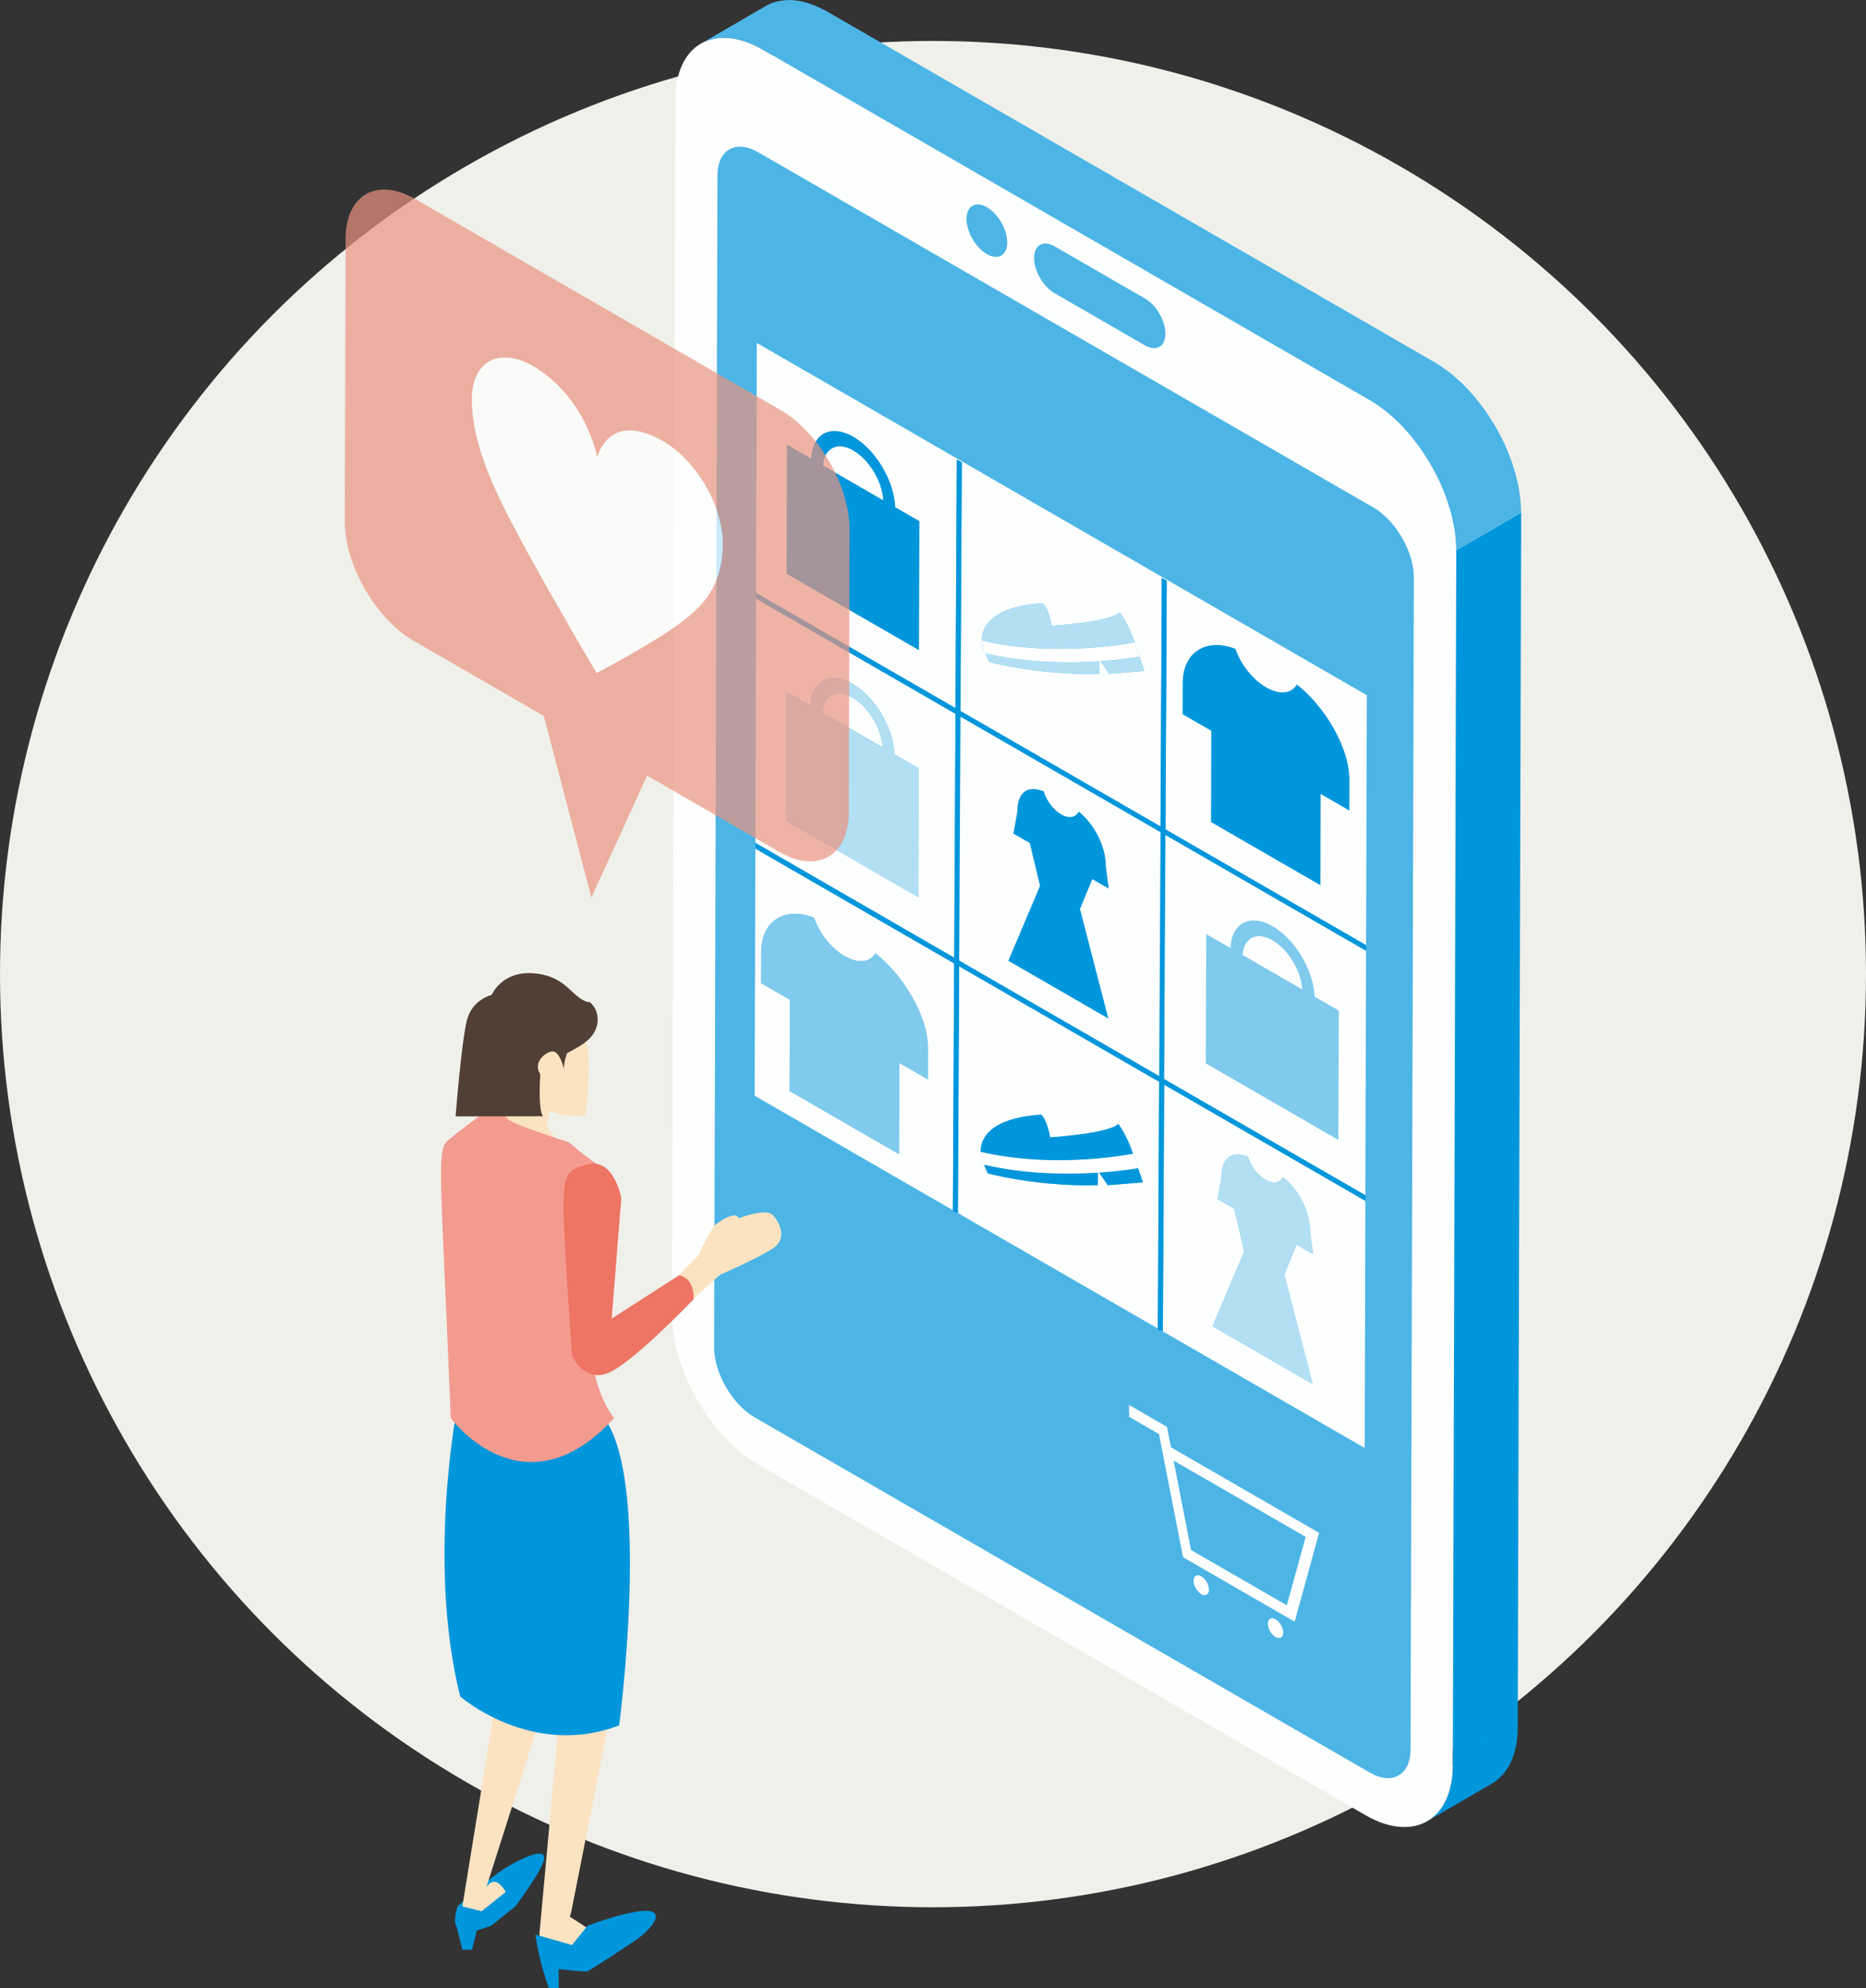 <?xml version="1.0" encoding="UTF-8"?>
<svg id="_レイヤー_2" data-name="レイヤー_2" xmlns="http://www.w3.org/2000/svg" viewBox="0 0 500 532.68">
  <rect x="0" y="0" width="500" height="532.68" fill="#333333" stroke="none"/>
  <defs>
    <style>
      .cls-1 {
        fill: #ee7463;
      }

      .cls-2 {
        fill: #f0f0eb;
      }

      .cls-3 {
        fill: #f39b8f;
      }

      .cls-4 {
        fill: #fbe3c2;
      }

      .cls-5 {
        isolation: isolate;
      }

      .cls-6 {
        fill: #fff;
      }

      .cls-7 {
        fill: #4f3f34;
      }

      .cls-8 {
        fill: #80caed;
      }

      .cls-9 {
        fill: #b2dff4;
      }

      .cls-10 {
        opacity: .7;
      }

      .cls-11 {
        fill: #fdfffe;
      }

      .cls-12 {
        fill: #0096dc;
      }

      .cls-13 {
        fill: #4cb5e6;
      }

      .cls-14 {
        fill: #e9937f;
      }
    </style>
  </defs>
  <g id="_文字" data-name="文字">
    <g>
      <g>
        <g>
          <path d="M128.03,142.85c.99,0,3.89.06,4.7-.06.25-.06.74-.12,1.05-.12.8,0,2.53,1.98,2.53,2.66,0,.43-.37.87-.68,1.17-.62.74-1.11,1.55-1.61,2.35-2.78,4.45-5.69,8.84-9.09,12.8-.37.37-.56.74-.56,1.3,0,.74.43,1.24.99,1.61,3.83,2.35,7.97,5.56,11.31,8.59.8.74,4.7,4.2,4.7,5.01,0,.87-1.48,2.53-2.41,2.53-.49,0-.8-.43-1.11-.8-1.36-1.79-5.56-5.69-7.36-7.23-2.47-2.1-5.13-4.02-7.85-5.87-.43-.31-.74-.49-1.24-.49-.8,0-1.3.62-2.29,1.61-4.33,4.14-10.69,8.34-16.01,11.13-.49.25-1.48.87-2.04.87-.87,0-2.47-1.55-2.47-2.35,0-.68.87-.99,1.61-1.3,12.05-5.25,22.56-15.7,29.42-26.7.31-.49,1.17-1.73,1.17-2.35,0-1.11-1.48-.93-2.72-.93h-15.39c-2.41,0-4.88.12-7.36.12-1.3,0-1.36-.62-1.36-1.79s.06-1.85,1.3-1.85c2.47,0,4.95.12,7.42.12h15.33Z"/>
          <path d="M197.28,143.59c1.55,0,3.03-.06,4.51-.06,2.91,0,3.52.68,3.52,3.03,0,1.61-.06,3.15-.06,4.76v20.95c0,2.16.12,4.27.12,6.37,0,1.36-.37,1.67-2.23,1.67s-1.67-.68-1.67-2.35c0-1.85-.93-1.85-2.66-1.85h-26.46c-1.73,0-2.66,0-2.66,1.85,0,1.67.19,2.35-1.67,2.35s-2.23-.31-2.23-1.67c0-2.1.12-4.2.12-6.37v-20.95c0-1.55-.06-3.09-.06-4.7,0-2.35.49-3.09,3.46-3.09,1.55,0,3.09.06,4.57.06h23.37ZM171.26,146.99c-.93,0-1.73.74-1.73,1.73v22.25c0,.99.8,1.73,1.73,1.73h28.68c.99,0,1.73-.74,1.73-1.73v-22.25c0-.99-.68-1.73-1.73-1.73h-28.68Z"/>
          <path d="M266.2,157.43c2.41,0,4.82-.12,7.23-.12,1.42,0,1.55.43,1.55,1.98,0,1.11-.06,1.85-1.3,1.85-2.53,0-5.01-.12-7.48-.12h-28.31c-2.47,0-4.95.12-7.42.12-1.3,0-1.36-.68-1.36-1.85,0-1.55.12-1.98,1.55-1.98,2.29,0,4.82.12,7.23.12h28.31Z"/>
          <path d="M313.15,147.98c1.79,0,1.79-2.1,1.79-2.16.19-1.67.62-8.22.62-9.89,0-.43.06-.74.56-.74.37,0,3.59.87,4.02.99.25.12.37.43.37.74,0,.37-.19.62-.49.8-.37.25-.56.31-.68.56-.12.25-.12.74-.25,1.85-.19,2.04-.37,4.08-.62,6.06v.43c0,.68.49,1.3,1.17,1.3l9.27-.12c.99,0,3.83,0,4.64-.06.31-.06.68-.12,1.05-.12.87,0,2.29,1.36,2.29,2.29,0,.56-.37,4.02-.43,4.88-.49,4.95-1.05,9.89-2.04,14.71-.62,2.97-1.61,7.6-4.08,9.52-2.16,1.61-5.69,2.04-8.34,2.04-.8,0-1.05-.12-1.67-.99-.37-.49-.87-1.3-.87-1.98,0-.56.37-.8.93-.8.74,0,1.67.12,2.97.12,5.19,0,6.68-2.41,7.97-10.32.49-2.91,1.61-11.81,1.61-14.53,0-1.42-.56-1.36-4.02-1.36l-9.64.06c-1.05,0-1.55.74-1.73,1.73-1.36,7.91-4.45,15.52-9.33,21.94-1.11,1.48-7.11,8.47-8.72,8.47-.74,0-2.29-1.42-2.29-2.1,0-.43.31-.68.62-.87,6.8-5.13,11.87-13.1,14.53-21.14.43-1.36,1.61-5.5,1.61-6.8,0-.68-.56-1.17-1.17-1.17l-11,.12c-1.79,0-5.07.19-5.81.19-.99,0-1.24-.56-1.24-1.92,0-1.17.19-1.73,1.24-1.73,1.92,0,3.89.06,5.81.06l11.37-.06ZM338.43,142.17c0,.68-1.55,1.92-2.29,1.92-.49,0-.68-.37-.87-.74-1.11-1.61-2.6-3.52-3.89-5.01-.19-.25-.49-.56-.49-.8,0-.56,1.42-1.79,2.16-1.79s5.38,5.87,5.38,6.43ZM341.58,134.99c.43.49,2.47,2.97,2.47,3.46,0,.68-1.48,1.92-2.29,1.92-.43,0-.62-.37-.87-.68-1.24-1.79-2.47-3.4-3.89-5.07-.12-.19-.43-.49-.43-.8,0-.56,1.42-1.73,2.16-1.73.56,0,2.41,2.41,2.84,2.91Z"/>
          <path d="M408.1,152.92c0,.8-3.03,3.71-3.77,4.45-4.02,4.08-9.89,8.96-14.59,12.3-5.62,4.02-11.68,7.48-18.05,10.26-1.55.68-1.55.74-2.1,1.92-.12.25-.43.43-.74.43-.62,0-.93-.74-1.36-1.67-.25-.43-1.17-2.1-1.17-2.47,0-.49.93-.68,1.55-.87,7.85-2.29,17.86-8.53,24.29-13.72,3.89-3.09,10.32-9.02,13.41-12.86.19-.31.56-.68.93-.68.87,0,1.61,2.41,1.61,2.91ZM369.84,139.82c2.04,1.42,4.08,2.84,6.06,4.27,1.42,1.05,3.03,2.1,3.03,2.78,0,.87-1.17,2.41-2.16,2.41-.56,0-2.1-1.3-2.66-1.73-2.16-1.67-4.33-3.4-6.68-4.88-.37-.25-.8-.49-.8-.99s1.05-2.29,2.04-2.29c.49,0,.8.25,1.17.43Z"/>
        </g>
        <g>
          <path d="M183.33,240.92c3.24,0,5.44-1.56,5.44-4.48,0-1.65-.64-2.8-2.29-3.69-1.65-.89-4.9-1.43-6.96-2.42-2.04-.99-3.24-2.54-3.24-5.15,0-3.82,2.83-6.11,7.12-6.11,2.1,0,4.52.57,6.26,1.65v2.1c-1.88-1.34-4.29-1.94-6.3-1.94-3.12,0-5.18,1.46-5.18,4.17,0,1.81.83,2.93,2.61,3.72,1.81.83,5.12,1.37,7.06,2.48,1.91,1.11,2.86,2.7,2.86,5.06,0,4.04-2.96,6.42-7.38,6.42-2.29,0-4.96-.67-6.93-2.04v-2.16c2,1.65,4.74,2.38,6.93,2.38Z"/>
          <path d="M199.27,219.39h1.94v21.24h11.42v1.78h-13.36v-23.02Z"/>
          <path d="M217.87,230.9c0-6.61,4.99-11.83,11.61-11.83s11.57,5.22,11.57,11.83-4.96,11.83-11.57,11.83-11.61-5.21-11.61-11.83ZM239.11,230.9c0-5.56-4.07-10.02-9.64-10.02s-9.67,4.45-9.67,10.02,4.07,10.02,9.67,10.02,9.64-4.45,9.64-10.02Z"/>
          <path d="M260.56,231.38h7.79v9.06c-2,1.4-4.83,2.29-7.76,2.29-7.03,0-11.96-5.09-11.96-11.8s4.83-11.86,12.12-11.86c2.8,0,5.12.76,6.93,1.88v2.13c-1.84-1.3-4.26-2.19-6.96-2.19-6.14,0-10.14,4.39-10.14,10.02s3.91,10.05,10.14,10.05c2.16,0,4.2-.6,5.69-1.49v-6.33h-5.85v-1.75Z"/>
          <path d="M284.86,219.39h2l9.54,23.02h-2.1l-2.86-6.9h-11.29l-2.83,6.9h-2l9.54-23.02ZM290.75,233.79l-1.91-4.8c-.99-2.45-2.13-5.37-2.96-7.5h-.06c-.83,2.13-1.94,5.02-2.99,7.54l-1.97,4.77h9.89Z"/>
          <path d="M304.04,219.39h1.84l10.53,13.99c1.43,1.91,2.89,3.91,4.32,5.88h.06c-.03-2.29-.03-4.74-.03-7.12v-12.75h1.88v23.02h-1.84l-10.49-13.99c-1.43-1.91-2.93-3.91-4.36-5.88h-.06c.03,2.16.06,4.58.06,6.9v12.97h-1.91v-23.02Z"/>
        </g>
      </g>
      <circle class="cls-2" cx="250" cy="260.97" r="250"/>
      <g>
        <g>
          <g>
            <path class="cls-12" d="M403.91,473.81c.32-.5.62-1.04.89-1.61.05-.11.09-.23.14-.35.21-.47.4-.96.58-1.47.07-.21.13-.42.2-.64.14-.46.26-.93.37-1.41.05-.23.1-.45.15-.69.02-.13.06-.25.08-.39.06-.38.1-.79.15-1.18.03-.25.07-.5.09-.76.07-.8.12-1.62.12-2.48l-17.39,10.11c0,.86-.05,1.68-.12,2.48-.02.26-.06.5-.09.76-.06.53-.14,1.06-.23,1.57-.04.23-.1.46-.15.69-.11.49-.23.96-.37,1.41-.06.21-.13.43-.2.64-.17.51-.37,1-.58,1.47-.05.11-.09.23-.14.35-.27.57-.57,1.1-.89,1.61-.09.14-.18.26-.27.39-.25.36-.51.71-.79,1.03-.13.15-.26.29-.39.43-.28.3-.56.57-.86.83-.13.11-.25.23-.39.34-.43.35-.88.67-1.36.95l17.39-10.11c.48-.28.93-.6,1.36-.95.13-.11.26-.22.39-.34.3-.26.59-.54.86-.83.13-.14.26-.28.39-.43.28-.33.54-.67.79-1.03.09-.13.19-.25.27-.39Z"/>
            <g>
              <path class="cls-11" d="M366.95,107.14c12.83,7.41,23.3,25.54,23.26,40.29l-.92,325.53c-.04,14.75-10.58,20.75-23.41,13.34l-162.57-93.86c-12.83-7.41-23.3-25.54-23.26-40.29l.92-325.53c.04-14.75,10.58-20.75,23.41-13.34l162.57,93.86ZM377.96,468.68l.89-313.94c.02-6.88-4.85-15.31-10.83-18.77L203.15,40.78c-5.98-3.45-10.88-.66-10.89,6.22l-.89,313.94c-.02,6.87,4.85,15.31,10.82,18.76l164.87,95.19c5.99,3.46,10.89.65,10.91-6.21M282.57,65.99c-3-1.73-5.47-.34-5.48,3.11,0,3.45,2.44,7.68,5.44,9.42l24.27,14.01c3,1.73,5.46.34,5.47-3.12,0-3.45-2.43-7.68-5.43-9.41l-24.27-14.01M264.46,55.53c-3.01-1.74-5.46-.35-5.47,3.12,0,3.46,2.42,7.67,5.43,9.41,3.01,1.74,5.46.35,5.47-3.12,0-3.46-2.42-7.67-5.43-9.41"/>
              <path class="cls-13" d="M264.46,55.53c3.01,1.74,5.44,5.95,5.43,9.41,0,3.46-2.45,4.86-5.47,3.12-3.01-1.74-5.44-5.95-5.43-9.41,0-3.46,2.45-4.86,5.47-3.12Z"/>
              <path class="cls-13" d="M306.84,80c3,1.73,5.44,5.96,5.43,9.41,0,3.45-2.46,4.85-5.47,3.12l-24.27-14.01c-3-1.73-5.45-5.96-5.44-9.42,0-3.45,2.48-4.84,5.48-3.11l24.27,14.01Z"/>
              <path class="cls-13" d="M368.02,135.97c5.99,3.46,10.85,11.89,10.83,18.77l-.89,313.94c-.02,6.87-4.92,9.67-10.91,6.21l-164.87-95.19c-5.98-3.45-10.84-11.89-10.82-18.76l.89-313.94c.02-6.88,4.92-9.67,10.89-6.22l164.87,95.19Z"/>
            </g>
            <polygon class="cls-12" points="390.21 147.43 407.6 137.32 406.68 462.85 389.29 472.96 390.21 147.43"/>
            <path class="cls-13" d="M371.33,110.16c.69.55,1.37,1.14,2.03,1.74.14.13.29.25.44.38.81.75,1.59,1.55,2.36,2.37.22.23.43.49.64.73.54.61,1.08,1.22,1.59,1.86.26.32.52.66.77.99.45.59.9,1.18,1.33,1.79.25.36.5.72.75,1.08.42.62.83,1.26,1.22,1.9.22.36.45.71.66,1.07.43.74.84,1.48,1.25,2.24.15.27.3.54.44.82.53,1.03,1.02,2.08,1.48,3.13.1.23.18.46.28.68.35.83.68,1.67.98,2.51.14.4.27.8.4,1.2.21.64.42,1.28.6,1.92.12.43.23.85.34,1.27.16.62.31,1.24.44,1.86.1.45.19.9.27,1.35.09.48.16.97.23,1.45.07.48.13.95.17,1.43.05.48.08.95.11,1.42.04.69.09,1.39.08,2.07l17.39-10.11c0-.44,0-.88-.02-1.32,0-.25-.04-.5-.06-.75-.03-.47-.06-.94-.11-1.42-.05-.47-.11-.95-.17-1.43-.07-.48-.14-.96-.23-1.45-.04-.23-.06-.45-.11-.68-.04-.22-.11-.45-.16-.68-.13-.62-.28-1.24-.44-1.87-.11-.42-.22-.85-.34-1.27-.18-.64-.39-1.28-.6-1.93-.09-.28-.17-.57-.27-.85-.04-.11-.09-.22-.13-.34-.3-.84-.64-1.68-.99-2.52-.09-.22-.18-.45-.27-.67-.46-1.06-.95-2.1-1.48-3.13-.14-.28-.3-.55-.44-.82-.4-.75-.81-1.5-1.25-2.24-.21-.36-.44-.72-.66-1.07-.4-.64-.8-1.27-1.22-1.9-.25-.37-.5-.72-.75-1.08-.43-.61-.88-1.2-1.33-1.79-.26-.33-.51-.67-.77-.99-.52-.64-1.05-1.25-1.59-1.86-.21-.24-.42-.49-.64-.73-.77-.82-1.55-1.62-2.36-2.37-.14-.13-.29-.25-.44-.38-.67-.61-1.34-1.19-2.03-1.74-.08-.07-.16-.14-.25-.21-.38-.3-.78-.57-1.16-.85-.24-.18-.48-.36-.72-.53-.74-.51-1.49-.99-2.24-1.43L221.78,3.18c-.35-.2-.7-.39-1.04-.57-.23-.12-.45-.21-.68-.32-.39-.19-.78-.38-1.17-.55-.39-.17-.78-.32-1.17-.47-.38-.14-.76-.28-1.13-.39-.16-.05-.32-.12-.48-.17-.43-.12-.86-.23-1.28-.32-.02,0-.04,0-.06-.01-.66-.14-1.31-.24-1.95-.3-.07,0-.15-.02-.22-.02-.44-.04-.87-.06-1.3-.05-.13,0-.26.02-.39.03-.23,0-.46.03-.68.04-.39.03-.78.08-1.16.15-.22.04-.43.08-.65.12-.39.09-.77.21-1.15.33-.18.06-.36.11-.53.18-.53.21-1.05.45-1.54.74l-17.39,10.11c.49-.29,1.01-.53,1.54-.74.17-.07.35-.12.53-.18.37-.13.75-.24,1.15-.33.21-.05.43-.09.65-.12.38-.07.77-.12,1.16-.15.23-.02.45-.04.68-.04.55-.02,1.11-.02,1.68.03.07,0,.15.02.22.02.64.06,1.29.15,1.95.3.02,0,.04,0,.06.01.57.12,1.16.3,1.76.49.37.12.75.25,1.13.39.39.14.78.3,1.17.47.39.17.78.35,1.17.55.57.28,1.14.56,1.72.89l162.57,93.86c.76.44,1.51.92,2.24,1.43.24.17.48.36.72.53.47.34.95.69,1.41,1.06Z"/>
          </g>
          <g>
            <path class="cls-11" d="M340.98,251.88c4.27,2.46,7.75,8.31,8.02,13.29l-16.08-9.29c.29-4.66,3.8-6.47,8.07-4Z"/>
            <path class="cls-11" d="M228.45,186.9c4.27,2.46,7.75,8.31,8.02,13.29l-16.08-9.29c.29-4.66,3.8-6.47,8.07-4Z"/>
            <path class="cls-11" d="M202.21,293.55l.19-66.2,53.27,30.76-.34,66.11-53.11-30.67ZM203.97,255.08l-.02,8.31,7.68,4.43-.07,24.45,29.32,16.93.07-24.45,7.69,4.44.02-8.31c.02-8.62-6.68-19.72-14.11-25.49-1.4,2.44-4.55,2.88-8.21.77-3.68-2.12-6.84-6.24-8.21-10.3-7.48-2.96-14.14.49-14.17,9.22"/>
            <path class="cls-12" d="M331.06,173.82c1.38,4.07,4.53,8.18,8.22,10.31,3.65,2.11,6.81,1.67,8.21-.77,7.41,5.76,14.12,16.87,14.09,25.48l-.02,8.31-7.68-4.43-.07,24.45-29.34-16.94.07-24.45-7.68-4.43.02-8.31c.02-8.73,6.69-12.18,14.17-9.22Z"/>
            <path class="cls-11" d="M311.59,356.7l.36-66.1,53.91,31.12-.19,66.2-54.08-31.22ZM330.68,323.77l2.73,11.47-8.49,20.07,26.8,15.48-7.6-29.35,3.31-7.99,4.39,2.53-.76-5.9c.02-5.36-3.05-11.35-7.28-14.72-.8,1.56-2.6,1.94-4.7.73-2.11-1.22-3.91-3.69-4.69-6.19-4.28-1.61-7.05.09-7.07,5.52l-1.05,5.82,4.4,2.54"/>
            <g class="cls-5">
              <path class="cls-12" d="M262.96,310.26s-.08-.23-.14-.63l.14.63Z"/>
              <path class="cls-8" d="M218.13,245.86c1.37,4.06,4.53,8.18,8.21,10.3,3.67,2.12,6.82,1.67,8.21-.77,7.42,5.77,14.13,16.87,14.11,25.49l-.02,8.31-7.69-4.44-.07,24.45-29.32-16.93.07-24.45-7.68-4.43.02-8.31c.02-8.73,6.69-12.18,14.17-9.22Z"/>
              <path class="cls-12" d="M303.55,309.1h.1c-.2.03-20.68,4.2-40.91-.5-.05-2.99,1.69-9.05,16.28-10.02.08.07,1.59,1.31,2.39,6.08.8-.05,15.93-1.07,18.25-3.62.11.14,2.24,2.83,3.9,8.05Z"/>
              <path class="cls-11" d="M256.67,324.99l.34-66.11,53.58,30.94-.34,66.11-53.58-30.94ZM279.01,298.59c-14.59.97-16.33,7.03-16.28,10.02-.05-.01-.1-.02-.15-.03l.24,1.06c.07.4.14.62.14.63l.38,1.69c.12.03.24.05.35.08l.96,2.31c10.48,2.62,21.98,3.45,29.51,3.16l.05-3.35c.1,0,.21-.01.31-.02l2.32,3.38,9.4-.75-1.29-3.81-1.31-3.85c-1.76-5.22-3.89-7.91-4-8.05-2.31,2.55-17.45,3.57-18.25,3.62-.8-4.78-2.31-6.02-2.39-6.08"/>
              <path class="cls-12" d="M264.66,314.35l-.96-2.31c11.3,2.61,22.6,2.63,30.52,2.12l-.05,3.35c-7.53.29-19.03-.54-29.51-3.16Z"/>
              <path class="cls-12" d="M304.95,312.96l1.29,3.81-9.4.75-2.32-3.38c6.08-.41,10.08-1.12,10.43-1.18Z"/>
              <path class="cls-6" d="M303.64,309.1l1.33,3.85c-.37.06-4.37.78-10.45,1.18-.1,0-.21.01-.31.02-7.91.51-19.21.49-30.52-2.12-.12-.03-.24-.05-.35-.08l-.38-1.69-.14-.63-.24-1.06s.1.02.15.03c20.23,4.7,40.71.53,40.91.5Z"/>
              <path class="cls-9" d="M239.7,202.06l6.47,3.74-.1,34.62-35.5-20.49.1-34.62,6.48,3.74c.31-6.69,5.26-9.34,11.31-5.85,6.04,3.49,10.97,11.84,11.24,18.87ZM220.38,190.91l16.08,9.29c-.26-4.98-3.75-10.82-8.02-13.29-4.27-2.46-7.78-.66-8.07,4"/>
              <path class="cls-11" d="M202.41,225.81l.19-65.42,53.43,30.85-.34,65.33-53.27-30.76ZM210.67,185.3l-.1,34.62,35.5,20.49.1-34.62-6.47-3.74c-.27-7.03-5.2-15.38-11.24-18.87-6.05-3.49-11-.84-11.31,5.85l-6.48-3.74"/>
              <path class="cls-12" d="M239.88,135.87l6.47,3.74-.1,34.61-35.5-20.49.1-34.61,6.48,3.74c.31-6.7,5.26-9.36,11.31-5.86,6.04,3.49,10.97,11.84,11.24,18.88ZM220.57,124.72l16.08,9.29c-.26-4.98-3.75-10.84-8.02-13.3-4.27-2.46-7.78-.65-8.07,4.02"/>
              <path class="cls-11" d="M202.79,91.88l163.45,94.37-.19,66.98-53.75-31.03.35-66.61-1.34-.77-.35,66.61-53.6-30.94.36-66.6-1.35-.78-.35,66.61-53.43-30.85.19-66.98ZM361.56,217.16l.02-8.31c.02-8.62-6.68-19.72-14.09-25.48-1.41,2.43-4.56,2.88-8.21.77-3.69-2.13-6.84-6.24-8.22-10.31-7.48-2.96-14.14.49-14.17,9.22l-.02,8.31,7.68,4.43-.07,24.45,29.34,16.94.07-24.45,7.68,4.43M246.26,174.22l.1-34.61-6.47-3.74c-.27-7.04-5.2-15.39-11.24-18.88-6.05-3.49-11-.84-11.31,5.86l-6.48-3.74-.1,34.61,35.5,20.49M297.23,180.5l9.4-.75-1.29-3.81-1.31-3.85c-1.76-5.22-3.89-7.91-4-8.05-2.31,2.55-17.45,3.57-18.25,3.62-.8-4.78-2.31-6-2.39-6.07-14.59.97-16.33,7.02-16.28,10.01-.05-.01-.1-.02-.15-.03l.24,1.07c.05.33.12.54.13.6l.39,1.72c.12.03.24.06.36.08l.95,2.3c10.48,2.63,21.98,3.45,29.51,3.16l.05-3.35c.1,0,.21-.01.31-.02l2.32,3.38"/>
              <path class="cls-11" d="M228.63,120.71c4.27,2.46,7.75,8.32,8.02,13.3l-16.08-9.29c.29-4.66,3.8-6.48,8.07-4.02Z"/>
              <path class="cls-9" d="M263.35,173.23c-.02-.06-.08-.27-.13-.6l.13.6Z"/>
              <path class="cls-12" d="M279.66,211.99c.79,2.5,2.59,4.97,4.69,6.18,2.1,1.21,3.9.84,4.7-.73,4.24,3.38,7.29,9.37,7.28,14.73l.77,5.9-4.4-2.54-3.3,8.01,7.59,29.33-26.8-15.48,8.5-20.05-2.75-11.49-4.39-2.53,1.06-5.82c.02-5.43,2.79-7.13,7.06-5.52Z"/>
              <polygon class="cls-12" points="310.61 288.29 257.02 257.34 257.36 192.01 310.95 222.95 310.61 288.29"/>
              <polygon class="cls-12" points="366.04 254.76 312.29 223.72 311.95 289.06 365.86 320.18 365.85 321.72 311.95 290.6 311.59 356.7 310.25 356.2 310.59 289.82 257.01 258.88 256.67 324.99 255.33 324.49 255.67 258.11 202.4 227.35 202.41 225.81 255.68 256.57 256.02 191.24 202.59 160.39 202.6 158.85 256.02 189.7 256.37 123.09 257.72 123.87 257.36 190.47 310.96 221.41 311.3 154.81 312.64 155.58 312.3 222.19 366.05 253.22 366.04 254.76"/>
              <path class="cls-11" d="M257.02,257.34l.34-65.33,53.6,30.94-.34,65.33-53.6-30.94ZM275.93,225.85l2.75,11.49-8.5,20.05,26.8,15.48-7.59-29.33,3.3-8.01,4.4,2.54-.77-5.9c.02-5.36-3.04-11.36-7.28-14.73-.8,1.56-2.6,1.94-4.7.73-2.1-1.21-3.9-3.68-4.69-6.18-4.27-1.62-7.04.08-7.06,5.52l-1.05,5.82,4.39,2.53"/>
              <path class="cls-9" d="M265.04,177.34l-.95-2.3c11.3,2.6,22.6,2.62,30.51,2.11l-.05,3.35c-7.53.29-19.03-.52-29.51-3.16Z"/>
              <path class="cls-8" d="M352.23,267.03l6.47,3.74-.1,34.62-35.5-20.49.1-34.62,6.49,3.75c.3-6.7,5.26-9.34,11.3-5.86,6.05,3.49,10.97,11.84,11.24,18.87ZM332.91,255.88l16.08,9.29c-.26-4.98-3.75-10.82-8.02-13.29-4.27-2.46-7.78-.66-8.07,4"/>
              <path class="cls-6" d="M304.03,172.09l1.33,3.85c-.37.06-4.37.78-10.45,1.19-.1,0-.21.01-.31.02-7.91.51-19.21.49-30.51-2.11-.12-.03-.24-.05-.36-.08l-.39-1.72-.13-.6-.24-1.07s.1.02.15.03c20.23,4.7,40.71.53,40.91.5Z"/>
              <path class="cls-9" d="M305.34,175.94l1.29,3.81-9.4.75-2.32-3.38c6.08-.41,10.08-1.12,10.43-1.18Z"/>
              <path class="cls-9" d="M303.94,172.09h.1c-.2.03-20.68,4.2-40.91-.5-.05-2.98,1.69-9.04,16.28-10.01.08.06,1.59,1.29,2.39,6.07.8-.05,15.93-1.07,18.25-3.62.11.14,2.24,2.83,3.9,8.05Z"/>
            </g>
            <path class="cls-9" d="M334.4,309.89c.78,2.5,2.58,4.97,4.69,6.19,2.1,1.21,3.9.84,4.7-.73,4.23,3.37,7.29,9.36,7.28,14.72l.76,5.9-4.39-2.53-3.31,7.99,7.6,29.35-26.8-15.48,8.49-20.07-2.73-11.47-4.4-2.54,1.06-5.82c.02-5.43,2.79-7.13,7.07-5.52Z"/>
            <path class="cls-11" d="M311.95,289.06l.34-65.33,53.75,31.03-.19,65.42-53.91-31.12ZM323.21,250.27l-.1,34.62,35.5,20.49.1-34.62-6.47-3.74c-.27-7.03-5.19-15.37-11.24-18.87-6.04-3.49-11-.84-11.3,5.86l-6.49-3.75"/>
          </g>
          <g>
            <path class="cls-11" d="M310.55,384.19l6.45,33,29.91,17.27,6.54-23.8-39.69-22.92-1.07-5.47-10.14-5.86v3.16s8,4.63,8,4.63ZM349.86,411.73l-5.05,18.35-25.67-14.82-4.68-23.96,35.4,20.44Z"/>
            <path class="cls-11" d="M323.94,425.88c0-1.31-.91-2.9-2.06-3.56-1.14-.66-2.06-.13-2.06,1.18,0,1.31.91,2.9,2.05,3.56,1.14.66,2.07.13,2.07-1.18Z"/>
            <path class="cls-11" d="M343.84,437.38c0-1.31-.91-2.9-2.05-3.55-1.14-.66-2.07-.13-2.07,1.17,0,1.31.92,2.91,2.06,3.56,1.14.66,2.06.12,2.06-1.18Z"/>
          </g>
        </g>
        <g>
          <path class="cls-12" d="M122.6,510.74s-1.29,3.87-.28,5.47c.22.35.28.98.28.98l1.29,5.16h2.58l1.29-5.16,3.87-1.29,6.45-5.16s7.6-10.05,7.74-12.91c.15-2.86-5.83-.16-10.33,2.58-4.49,2.74-12.91,10.33-12.91,10.33Z"/>
          <path class="cls-4" d="M152.68,513.48l.39-1.28,13.3-67.36-1.79-31.14c-.1-.69-.14-1.38-.15-2.08-.92-2.21-21.34-50.34-41.55-16.83,0,0,11.78,47.45,11.34,51.41-.44,3.96-10.33,64.54-10.33,64.54l5.16,1.29,6.45-5.16s-2.58-5.16-5.16-1.29l18.07-56.79-7.74-38.72,10.33,37.43-6.66,72.86s1.54,3.52,7.63,2.2c6.09-1.32,5.43-6.01,5.43-6.01l-4.71-3.06Z"/>
          <path class="cls-12" d="M143.45,518.29l9.83,2.79,4.17-5.18s12.67-4.75,16.78-3.87c4.11.88-1.16,5.91-3.87,7.74-2.71,1.83-11.62,7.74-12.95,8.35-.55.25-7.7-.6-7.7-.6v5.16h-2.58s-2.58-6.45-3.67-14.39Z"/>
          <path class="cls-12" d="M122.6,376.5s-8.32,41.86.71,78c0,0,19.14,16.72,42.59,7.74,0,0,9.05-68.13-4.87-83.39l-38.44-2.36Z"/>
          <path class="cls-4" d="M187.29,336.19s2.82-6.83,4.75-8.32c1.93-1.48,5.2-3.27,5.94-1.48,0,0,7.28-2.98,9.21-.75,1.93,2.23,3.71,6.24,0,8.76-3.71,2.52-14.26,7.13-14.26,7.13l-8.19,7.39-5.36-4.7,7.9-8.04Z"/>
          <path class="cls-4" d="M153.31,268.95s4.53,7.16,4.45,16.63c-.08,9.47-.99,13.34-.99,13.34,0,0-7,.49-9.39-1.48l-.99,4.27,7.78,9.51s-12.88-3.08-19.96-11.64v-9.06s8.81-23.71,19.1-21.57Z"/>
          <path class="cls-3" d="M164.57,379.91s-15.58-17.69,1.65-57.3c.48-1.1-3.4-8.79-3.4-8.79-6.09-3.95-10.37-7.78-10.37-7.78,0,0-11.58-3.68-15.21-5.49-3.62-1.81-2.96-5.93-2.96-5.93,0,0-11.13,8.26-14.26,10.9-3.13,2.63-1.88,8.86.76,74.39,0,0,19.43,26.51,43.8,0Z"/>
          <path class="cls-1" d="M181.97,341.65l-18.07,11.62,2.58-32.27s-1.91-10.88-9.04-9.04c-5.03,1.3-6.44,2.08-6.44,11.13s2.31,40.18,2.31,40.18c0,0,3.13,7.08,9.55,4.61,6.42-2.47,22.98-19.78,22.98-19.78,0,0,.51-5.52-3.87-6.45Z"/>
          <path class="cls-7" d="M131.74,266.54s2.72-6.59,11.53-5.76c8.81.82,9.88,6.67,14.49,7.74,0,0,.25,2.72-1.81,3.13,0,0,2.06,2.22-.16,3.95-2.22,1.73-5.19,8.81-4.61,11.03,0,0-1.15-5.27-3.29-4.94-2.14.33-5.1,3.21-3.12,6.09,0,0-.67,9.47.73,11.28l-23.42.02s1.61-20.51,3.09-25.95c1.48-5.43,6.59-6.59,6.59-6.59Z"/>
          <path class="cls-7" d="M159.43,270.13c.81,1.67.84,3.22.55,4.51-1.08,4.65-5.99,6.13-9.72,8.51.65-1.95.29-4.7-.54-4.12.08-5.54,3.19-9.52,8.3-10.59.7.59,1.42,1.69,1.42,1.69Z"/>
        </g>
        <g class="cls-10">
          <path class="cls-14" d="M227.43,216.39l.21-74.49c.03-11.74-8.3-26.17-18.52-32.07l-48.94-28.26-48.94-28.26c-10.22-5.9-18.6-1.12-18.64,10.62l-.21,75.72c-.03,11.74,8.3,26.17,18.52,32.07l34.81,20.1,12.74,48.65h0l14.94-32.67,35.4,20.44c10.22,5.9,18.6,1.12,18.64-10.62v-1.23ZM181.19,167.65c-6.04,4.34-18.13,11.03-21.24,12.56l-.17-.1c-3.09-5.11-15.01-25.67-21.02-36.96-6.25-11.8-12.33-24.21-12.3-36.24.03-10.15,7.33-14.03,16.37-8.81,7.62,4.4,14.38,12.89,17.11,24l.17.1c2.79-7.93,9.66-8.54,17.36-4.1,9.2,5.31,16.21,17.63,16.18,27.6-.03,12.03-6.17,17.4-12.47,21.95Z"/>
          <path class="cls-11" d="M177.48,118.11c-7.7-4.44-14.57-3.83-17.36,4.1l-.17-.1c-2.73-11.11-9.5-19.6-17.11-24-9.04-5.22-16.34-1.34-16.37,8.81-.03,12.03,6.05,24.45,12.3,36.24,6,11.29,17.93,31.85,21.02,36.96l.17.1c3.11-1.54,15.19-8.23,21.24-12.56,6.3-4.55,12.43-9.91,12.47-21.95.03-9.97-6.98-22.29-16.18-27.6Z"/>
        </g>
      </g>
    </g>
  </g>
</svg>